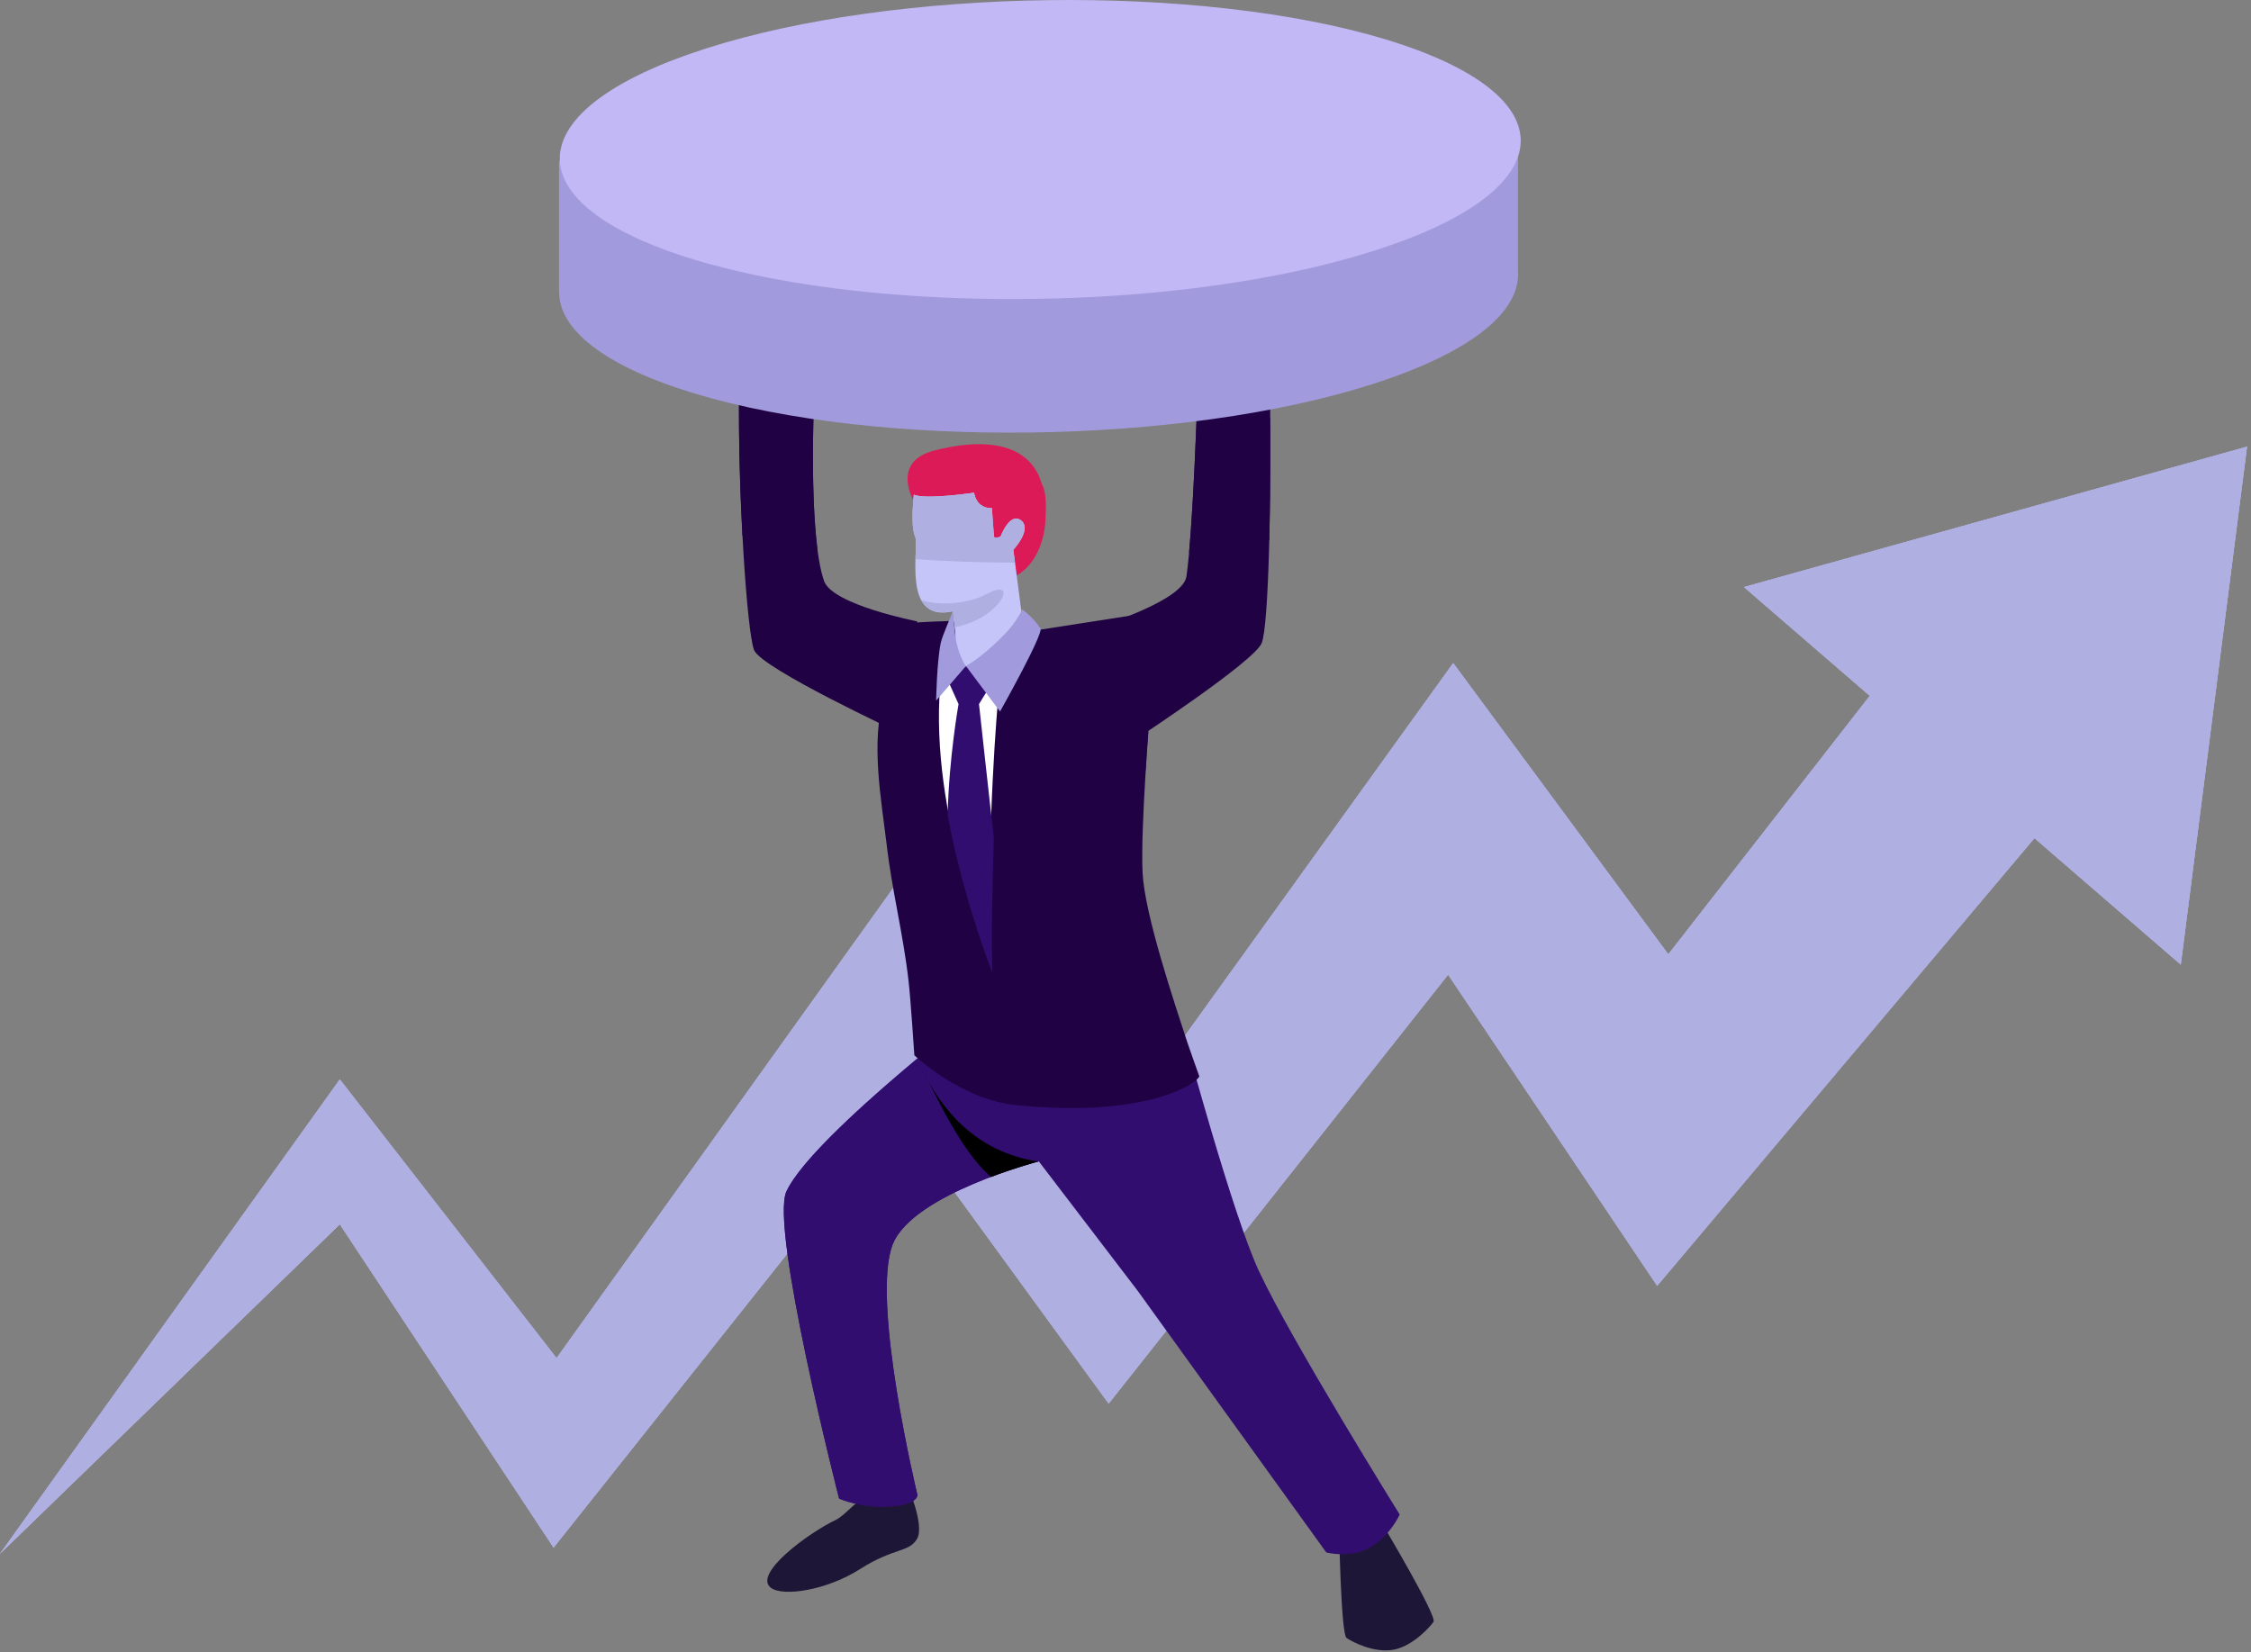 <?xml version="1.0" encoding="utf-8"?>
<!-- Generator: Adobe Illustrator 22.0.0, SVG Export Plug-In . SVG Version: 6.00 Build 0)  -->
<svg version="1.1" id="Layer_1" xmlns="http://www.w3.org/2000/svg" xmlns:xlink="http://www.w3.org/1999/xlink" x="0px" y="0px"
	 viewBox="0 0 1817.6 1334.1" style="enable-background:new 0 0 1817.6 1334.1;" xml:space="preserve">
<rect x="0" y="0" width="1817.6" height="1334.1" fill="#808080" stroke="none"/>
<style type="text/css">
	.st0{fill:#FFFFFF;}
	.st1{fill:#02355B;}
	.st2{fill:#AFAFE2;}
	.st3{fill:#1E1637;}
	.st4{fill:#320D70;}
	.st5{fill:#200244;}
	.st6{fill:#DD1A58;}
	.st7{fill:#C6C5F9;}
	.st8{fill:#A19BDD;}
	.st9{fill:#C2B8F5;}
	.st10{opacity:0.6;fill:#C2B8F5;}
</style>
<g>
	<path class="st0" d="M863,509.3c0,0-58.1,160.4-90,267.5c0,0-13.2-188.8,20.1-268.6L863,509.3z"/>
	<polygon class="st1" points="803.7,543.8 825.9,554.4 810.4,578.1 792.1,574.2 784.1,549 	"/>
	<path class="st1" d="M770.2,659.5l21.9-85.4l18.3,3.9l-1.5,88.9l-5.1,5.9c-5,17.8-9.5,35.8-12.9,53.1l-3.1,12.7
		C786,728.7,771.9,709.1,770.2,659.5z"/>
	<g>
		<g>
			<g>
				<g>
					<polygon class="st2" points="1408.2,474.1 1814.4,360.7 1760.9,779 					"/>
				</g>
				<g>
					<path class="st2" d="M1623.7,415.8l-276.6,354.9l-173.7-235.2L894.3,923.2l-170-210.3l-274.9,383.9l-175-225.1
						c0,0-253.7,354-274.5,383.2c25.7-24.9,274.5-266.2,274.5-266.2L447,1249.8l278.1-349.8l170.1,233.5l274.1-346.4l168.8,251.3
						l427.6-507.5L1623.7,415.8z"/>
				</g>
			</g>
			<g>
				<g>
					<polygon class="st2" points="1408.2,474.1 1814.4,360.7 1760.9,779 					"/>
					<polygon class="st2" points="1408.2,474.1 1814.4,360.7 1760.9,779 					"/>
				</g>
				<g>
					<path class="st2" d="M1623.7,415.8l-276.6,354.9l-173.7-235.2L894.3,923.2l-170-210.3l-274.9,383.9l-175-225.1
						c0,0-253.7,354-274.5,383.2c25.7-24.9,274.5-266.2,274.5-266.2L447,1249.8l278.1-349.8l170.1,233.5l274.1-346.4l168.8,251.3
						l427.6-507.5L1623.7,415.8z"/>
					<path class="st2" d="M1623.7,415.8l-276.6,354.9l-173.7-235.2L894.3,923.2l-170-210.3l-274.9,383.9l-175-225.1
						c0,0-253.7,354-274.5,383.2c25.7-24.9,274.5-266.2,274.5-266.2L447,1249.8l278.1-349.8l170.1,233.5l274.1-346.4l168.8,251.3
						l427.6-507.5L1623.7,415.8z"/>
				</g>
			</g>
		</g>
		<g>
			<path class="st3" d="M622.5,1282.3c9.9,7.3,45,2.1,72.2-15.3c27.2-17.3,39.3-13.1,45.8-24.3c6.3-10.8-7.6-42.8-7.6-42.8
				s-13.2-3.1-26.6,3.2c-12.1,5.8-24.1,20.8-31,24.1C652.2,1238.2,607.7,1271.3,622.5,1282.3z"/>
			<path class="st3" d="M1115.9,1230.2c0,0,44.8,75,41.6,79.6c-2.1,3.1-15.9,19.2-31.9,22.4c-16.1,3.2-34.3-6.6-38.3-9.4
				c-4.5-3-6-85.7-6-85.7L1115.9,1230.2z"/>
			<path class="st4" d="M635,962.1c21.8-46.5,172.6-160.8,172.6-160.8l37-47.7l6,61.7l106.6,24.3c0,0,38,141,59.3,186.8
				c25.7,55.3,113.7,196.7,113.7,196.7s-7.7,17.2-23.5,26.4c-16.3,9.5-35.8,4.2-35.8,4.2l-152.2-211.2l-79.9-104.6
				c0,0-101.5,26.3-117.9,66.7c-18.2,45,19.8,202.6,19.8,202.6s1.1,7.6-21.1,9.3c-24.1,1.9-42.1-6.3-42.1-6.3S621.4,991.2,635,962.1
				z"/>
			<path class="st5" d="M713.9,563.3c7.6-24.3,2.7-43,21.7-60.3c0,0,57.8-4.2,71.2,1c8.4,3.3,14.3,13,30.7,4.9l82.1-12.8l8.9,79.1
				c0,0-7.7,93.6-5.9,129.7c1.6,33.4,25.7,105,36.1,136.8c1.5,4.7,9.7,27.5,9.7,27.5c-1.5,5.5-42.8,34.1-148.5,23.2
				c-44.3-4.5-81.6-40.2-81.6-40.2s-3-45.9-4.7-60.2c-4.4-38.6-13.4-72.6-17.8-111.2C711.5,645.2,702.9,598.4,713.9,563.3z"/>
			<path class="st5" d="M918,596.4c0,0,95-62.4,100.8-77.1c5.8-14.7,7.8-120.8,6.7-203.1c0,0-3.7-7.2-23-8.4
				c-19.8-1.3-35.6,10.4-35.6,10.4s-3.4,109.7-8.9,147.3c-2.8,19.5-68.2,39.6-68.2,39.6L918,596.4z"/>
			<path class="st5" d="M726.7,591.9c0,0-112-52.1-117.8-66.9c-5.8-14.7-13.2-127-12.1-209.3c0,0,3.6-2.4,22.9-3.6
				c19.8-1.3,37.8,4.9,37.8,4.9s-5.4,114.2,7.9,152.2c6.8,19.3,75.2,32.6,75.2,32.6L726.7,591.9z"/>
			<path class="st0" d="M759.2,553.1l32.9-31.7l13.8,43.4c0,0-9.5,103.6-6,206.9C799.9,771.8,750.4,658.6,759.2,553.1z"/>
			<path class="st4" d="M763.1,544.4l15-9.3l28.6,7.2l-16.2,26.3c0,0,11.1,101.6,12,107.5c-0.9,30.4-2.3,75.4-1.2,109.5
				c0,0-24.2-61.4-36.1-127.5c1-45.9,8.8-89.5,8.8-89.5L763.1,544.4z"/>
			<path class="st6" d="M841.2,390.8c-1.2-4.3-2.9-8.1-5-11.4c-5.9-9.6-14.9-15.3-25.4-18.2c-17.5-4.8-39.1-2-57.1,2.8
				c-0.7,0.1-1.3,0.4-1.9,0.6c-31.3,9.6-14.4,39.2-14.4,39.2c0.2-2.6,0.4-4.3,0.4-4.3c9.5,4.3,48.6-1.6,48.6-1.6
				c0.2,1.1,0.5,1.9,0.8,2.8c1.8,5.4,5.2,7.9,8.2,8.9c0.1,2.5,0.2,12.9,1.4,25.1c6.8,4.1,11-1.2,11-1.2s7.5-20.2,16.6-13.1
				c9.1,7.2-6.3,23.7-6.3,23.7l2.7,20.5l0.1,0.1c12.5-6.7,22.5-24,23.3-45.5C844.8,408.3,844.9,397.1,841.2,390.8z"/>
			<path class="st7" d="M738.9,433.2c-2.9-6.2-2.1-21.7-1.4-29.4c0.2-2.6,0.4-4.3,0.4-4.3c9.5,4.3,48.6-1.6,48.6-1.6
				c2.4,13.7,14.4,12.4,14.4,12.4l1.7,23.3c1.4,1.3,5.3-0.2,5.3-0.2s7.5-20.2,16.6-13.1c9.1,7.2-6.3,23.7-6.3,23.7l2.7,20.5
				l4.4,33.7c-6.9,20.9-36.1,43.4-50.4,39.6c-5.5-1.5-3-22.7-3.5-25.8c-0.2-1.4-2-18.3-2-18.3C727.1,503.3,742.8,441.5,738.9,433.2z
				"/>
			<path class="st8" d="M769.3,493.8c0,0,1.5,15.6,2.2,20.5c2.1,14.8,8.4,23.6,8.4,23.6l-24,27.9c0,0,0.5-31,3.7-46.5
				C761,513,768.6,496.2,769.3,493.8z"/>
			<path class="st8" d="M825.4,492.2c0,0,7.3,4.6,14.7,15.2c2.9,4.1-32.6,67.2-32.6,67.2l-27.6-36.8c0,0,11.5-5.4,31.1-25.4
				C820.8,502.5,825.4,492.2,825.4,492.2z"/>
			<path class="st4" d="M721,1004.6c-18.2,45,19.8,202.6,19.8,202.6s1.1,7.6-21.1,9.3c-24.1,1.9-42.1-6.3-42.1-6.3
				s-56.2-219-42.5-248.1c11.9-25.5,62.7-71.3,106.1-107.6c3,7.6,26.5,73.3,97.3,83.4C838.4,937.9,737.4,964.2,721,1004.6z"/>
			<path class="st2" d="M797.6,479.3c25.4-13.5,10.8,20.1-26.8,27.3c-0.6-5.5-1.4-13-1.4-13c-4.7,1-8.5,1.1-11.9,0.6
				c-0.7-0.1-1.4-0.2-2-0.3c-5.4-1.4-9.1-4.8-11.5-9.3C756.1,488.8,779.6,488.9,797.6,479.3z"/>
			<path class="st5" d="M927.1,591.1c-0.6,8.3-1.4,19.1-2.1,31l-39.3-24.2C896.7,600.7,919.7,593.6,927.1,591.1z"/>
			<path class="st5" d="M1025.5,337.7c0,0-0.8-1.4-3.1-3l-55.6-12.6c-0.6,16.8-3,83.7-6.7,124.1c22-2.6,43.7-5.7,64.8-9.7l0-0.3
				c0-1.9,0.1-3.7,0.1-5.5c0.4-19,0.7-39.5,0.7-60.1C1025.7,360.6,1025.7,350,1025.5,337.7z"/>
			<path class="st2" d="M738.9,433.2c-2.9-6.2-2.1-21.7-1.4-29.4c0.2-2.6,0.4-4.3,0.4-4.3c9.5,4.3,48.6-1.6,48.6-1.6
				c2.4,13.7,14.4,12.4,14.4,12.4l1.7,23.3c1.4,1.3,5.3-0.2,5.3-0.2s7.5-20.2,16.6-13.1c9.1,7.2-6.3,23.7-6.3,23.7l1.4,10.4
				c-26.9-0.1-53.8-1-80.4-2.8C739.5,442.9,740,435.7,738.9,433.2z"/>
			<path class="st5" d="M660,443.4c-6.2-48.6-2.5-126.3-2.5-126.3s-18-6.2-37.8-4.9c-19.3,1.2-22.9,3.6-22.9,3.6
				c-0.5,36.7,0.7,79.4,2.7,116.8C619.3,436.7,639.3,440.4,660,443.4z"/>
			<g>
				<path class="st8" d="M451.3,129.6l55.4,43.2c16.9-9,37.6-17.6,62.3-25.5c153.6-49.1,398.7-52.5,547.6-7.4
					c14.6,4.4,27.6,9.1,39.3,14l69.8-42.8V219h0c2.3,32.3-37,65.5-117.5,91.2c-153.6,49.2-398.7,52.5-547.6,7.5
					c-73.5-22.3-109.8-52.1-109.1-82.6l-0.1,0.1V129.6z"/>
				<path class="st9" d="M569.9,39.2c153.8-49.2,399.4-52.5,548.6-7.5c149.1,45.1,145.4,121.5-8.4,170.6
					c-59.9,19.2-133.6,31.4-210.2,36.5c-41.3,2.7-83.4,3.4-124.7,2c-78.6-2.6-154-12.9-213.8-30.9
					C412.3,164.8,416.1,88.4,569.9,39.2z"/>
				<g>
					<path class="st9" d="M635.6,37.9l37.3,12.6c0.5-0.1,9.8-2.1,41-5.5c44.4-4.7,86.9-1.2,131.2,7.9c-10.7,8.1-21.3,16-32.1,24.1
						c-18-2-34.8-4.4-52-5.7c-19.8-1.4-36.1,0.1-48.5,3.7c-4.5,1.3-8.5,2.9-12,4.7c-10,5.3-9.1,11.5,3.7,17.5
						c13.2,6.3,30.4,9.5,52.1,7.8c21.5-1.6,42.3-3.8,63.4-5.9c17.7-1.7,35-3.6,53-5c69-5.3,122.2,2,168.1,22.5
						c38.3,17.2,39,37.8,1.8,54.3c-4.1,1.9-7.7,3.8-12.3,6.1c15.9,5.6,31.5,11.2,47.9,17.1c-13.6,3.8-25.8,7.3-39.6,11.3
						c-15.3-5.4-30.7-10.9-48.2-17.1c-64.1,13.9-129.4,11.6-198-5c15.5-8.1,30-15.7,45.7-23.8c6.2,1.2,12,2.2,17.7,3.4
						c34.3,6.9,72.5,6.2,97.1-0.8c7.7-2.2,14.1-5,18.5-8.4c8.8-6.5,3.5-13-11.2-18.9c-13.2-5.4-31-7.8-50.1-6.3
						c-24.7,2.1-48.8,4.8-73.2,7.2c-12.8,1.3-25.4,2.8-38.6,3.9c-65.9,5.3-120.9-1.6-163.9-20.5c-41.8-18.4-43.8-36.5-6-54
						c1.5-0.8,2.6-1.5,5-2.7c-12.1-4.3-24-8.5-36.9-13.2C610.4,45.2,634.3,38.3,635.6,37.9z"/>
					<path class="st10" d="M635.6,37.9l37.3,12.6c0.5-0.1,9.8-2.1,41-5.5c44.4-4.7,86.9-1.2,131.2,7.9c-10.7,8.1-21.3,16-32.1,24.1
						c-18-2-34.8-4.4-52-5.7c-19.8-1.4-36.1,0.1-48.5,3.7c-4.5,1.3-8.5,2.9-12,4.7c-10,5.3-9.1,11.5,3.7,17.5
						c13.2,6.3,30.4,9.5,52.1,7.8c21.5-1.6,42.3-3.8,63.4-5.9c17.7-1.7,35-3.6,53-5c69-5.3,122.2,2,168.1,22.5
						c38.3,17.2,39,37.8,1.8,54.3c-4.1,1.9-7.7,3.8-12.3,6.1c15.9,5.6,31.5,11.2,47.9,17.1c-13.6,3.8-25.8,7.3-39.6,11.3
						c-15.3-5.4-30.7-10.9-48.2-17.1c-64.1,13.9-129.4,11.6-198-5c15.5-8.1,30-15.7,45.7-23.8c6.2,1.2,12,2.2,17.7,3.4
						c34.3,6.9,72.5,6.2,97.1-0.8c7.7-2.2,14.1-5,18.5-8.4c8.8-6.5,3.5-13-11.2-18.9c-13.2-5.4-31-7.8-50.1-6.3
						c-24.7,2.1-48.8,4.8-73.2,7.2c-12.8,1.3-25.4,2.8-38.6,3.9c-65.9,5.3-120.9-1.6-163.9-20.5c-41.8-18.4-43.8-36.5-6-54
						c1.5-0.8,2.6-1.5,5-2.7c-12.1-4.3-24-8.5-36.9-13.2C610.4,45.2,634.3,38.3,635.6,37.9z"/>
				</g>
			</g>
			<path d="M747.2,868.7c0.1,0.1,0.2,0.1,0.3,0.2c11,22.1,37.5,61.4,91,69.1c0,0-17.1,4.5-38.3,12.5
				C774.6,928.8,752.1,876.3,747.2,868.7z"/>
		</g>
	</g>
</g>
</svg>
